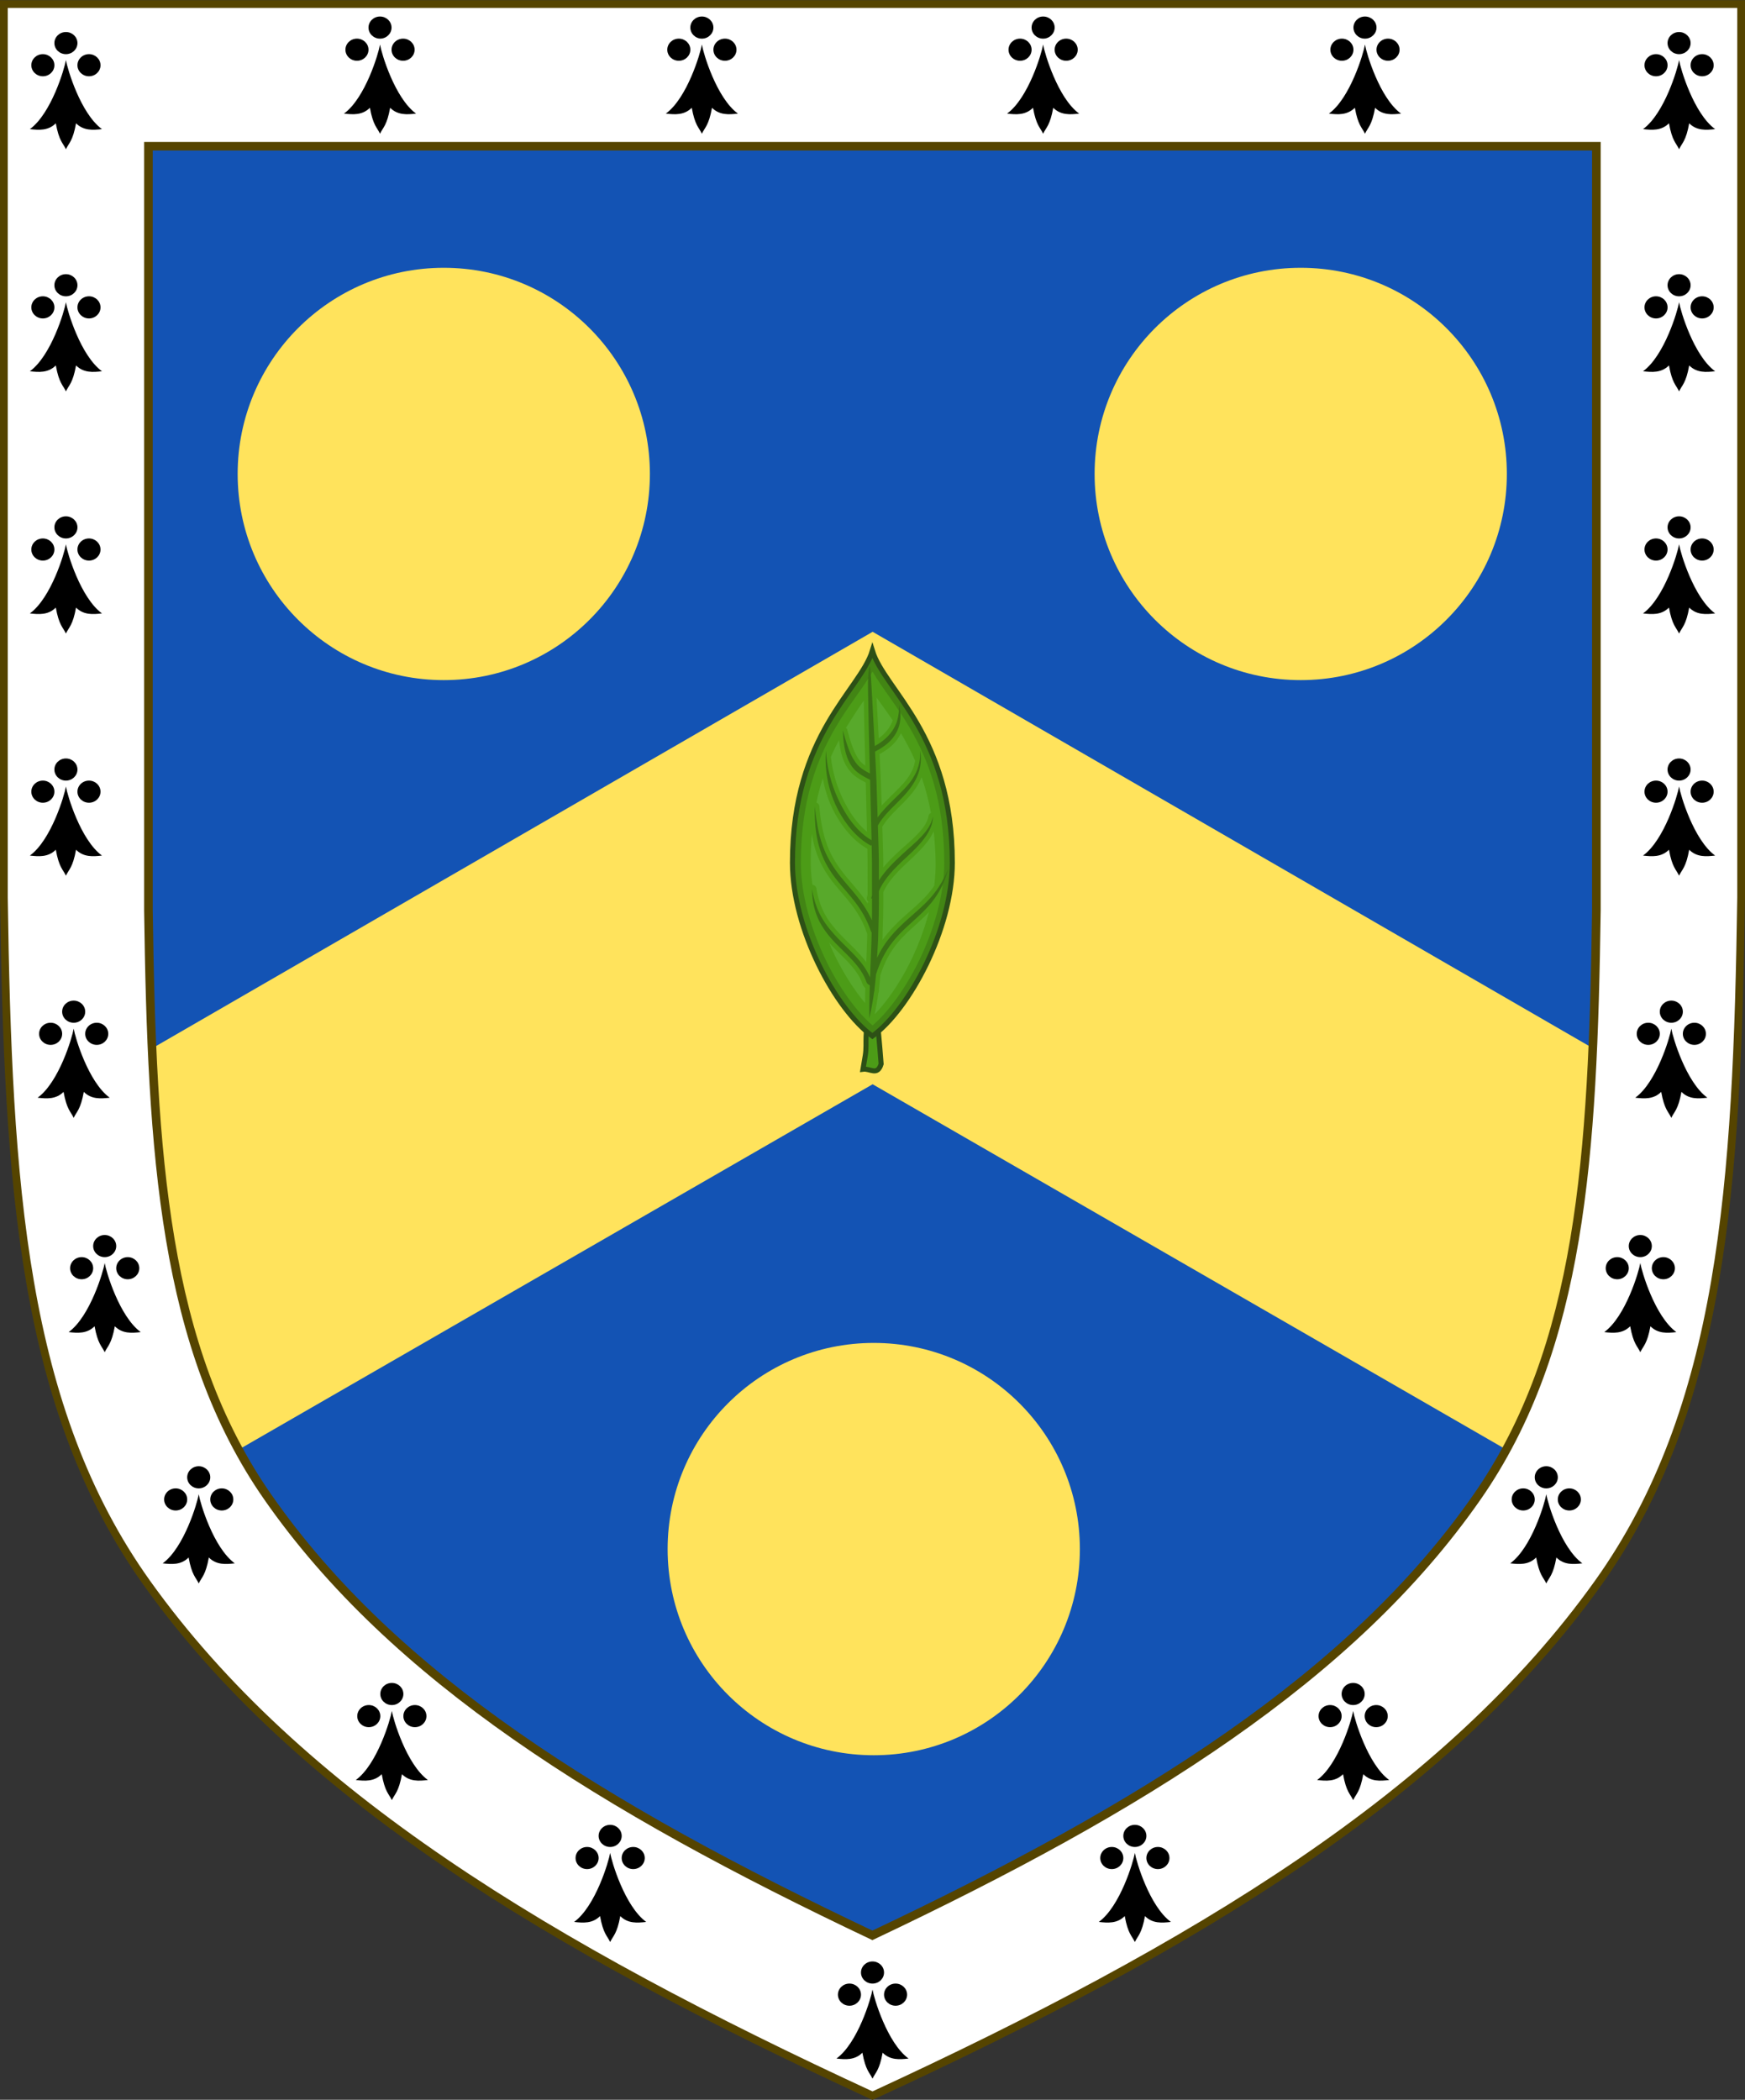 <?xml version="1.0" encoding="UTF-8" standalone="no"?>
<svg
   width="450"
   height="541.375"
   id="svg2"
   version="1.1"
   inkscape:version="1.3.2 (091e20e, 2023-11-25, custom)"
   sodipodi:docname="Arms_of_Campbell_of_Aberuchill.svg"
   inkscape:export-filename="/Users/Soda/Desktop/UK of the GB and NI.png"
   inkscape:export-xdpi="143.23364"
   inkscape:export-ydpi="143.23364"
   xmlns:inkscape="http://www.inkscape.org/namespaces/inkscape"
   xmlns:sodipodi="http://sodipodi.sourceforge.net/DTD/sodipodi-0.dtd"
   xmlns="http://www.w3.org/2000/svg"
   xmlns:svg="http://www.w3.org/2000/svg"
   xmlns:rdf="http://www.w3.org/1999/02/22-rdf-syntax-ns#"
   xmlns:cc="http://creativecommons.org/ns#"
   xmlns:dc="http://purl.org/dc/elements/1.1/">
  <rect width="100%" height="100%" fill="#333333" stroke="none"/>
  <defs
     id="defs4">
    <clipPath
       clipPathUnits="userSpaceOnUse"
       id="clipPath3792">
      <path
         inkscape:connector-curvature="0"
         id="path3794"
         d="m -939.591,-252.466 v 231.018 c 1.292,88.419 7.006,146.799 35.862,187.193 h 0.002 c 36.114,50.553 99.989,92.828 188.065,135.108 88.076,-42.281 151.953,-84.555 188.067,-135.108 28.857,-40.394 34.57,-98.774 35.862,-187.193 V -252.466 h -223.929 z"
         style="display:inline;fill:none;stroke:#554400;stroke-width:1.977;stroke-miterlimit:4;stroke-dasharray:none;stroke-opacity:1" />
    </clipPath>
  </defs>
  <sodipodi:namedview
     id="base"
     pagecolor="#ffffff"
     bordercolor="#666666"
     borderopacity="1.0"
     inkscape:pageopacity="0.0"
     inkscape:pageshadow="2"
     inkscape:zoom="0.75494312"
     inkscape:cx="442.41744"
     inkscape:cy="343.73451"
     inkscape:document-units="px"
     inkscape:current-layer="layer1"
     showgrid="false"
     inkscape:window-width="1920"
     inkscape:window-height="986"
     inkscape:window-x="-11"
     inkscape:window-y="-11"
     inkscape:window-maximized="1"
     showguides="true"
     inkscape:guide-bbox="true"
     inkscape:object-nodes="false"
     inkscape:snap-nodes="false"
     inkscape:snap-page="true"
     inkscape:snap-bbox="false"
     inkscape:snap-grids="false"
     inkscape:snap-to-guides="false"
     fit-margin-top="0"
     fit-margin-left="0"
     fit-margin-right="0"
     fit-margin-bottom="0"
     inkscape:measure-start="0,0"
     inkscape:measure-end="0,0"
     inkscape:document-rotation="0"
     inkscape:showpageshadow="2"
     inkscape:pagecheckerboard="0"
     inkscape:deskcolor="#d1d1d1">
    <inkscape:grid
       type="xygrid"
       id="grid14322"
       empspacing="5"
       visible="false"
       enabled="true"
       snapvisiblegridlinesonly="true"
       originx="0"
       originy="-0.001"
       spacingy="1"
       spacingx="1"
       units="px" />
  </sodipodi:namedview>
  <g
     inkscape:label="Layer"
     inkscape:groupmode="layer"
     id="layer1"
     transform="translate(588.048,126.626)"
     style="display:inline">
    <path
       style="display:inline;fill:#ffffff;fill-opacity:1;stroke:#554400;stroke-width:2;stroke-miterlimit:4;stroke-dasharray:none;stroke-opacity:1"
       d="m -587.048,-125.575 v 230.318 c 1.075,73.964 4.664,131.681 36.904,176.812 38.837,54.365 103.538,93.598 187.096,132.143 83.558,-38.545 148.259,-77.777 187.096,-132.143 32.24,-45.131 35.83,-102.849 36.904,-176.812 v -230.318 h -224 z m 39.406,39.479 h 51.529 v 26.361 h 54.031 v -26.361 h 52.031 v 26.361 h 27.002 27.002 v -26.361 h 52.031 v 26.361 h 54.031 v -26.361 h 51.529 v 51.529 h -26.361 v 54.031 h 26.361 v 52.031 h -26.361 v 32.568 c -0.11,7.492 -0.287,14.593 -0.51,21.463 h 26.41 c -0.55,19.133 -1.503,36.439 -3.219,52.031 h -26.787 c -1.638,13.457 -3.835,25.13 -6.713,35.256 l 23.223,14.801 c -3.976,11.601 -9.067,21.884 -15.605,31.037 h -0.002 c -3.34,4.676 -6.984,9.26 -10.896,13.773 l -22.551,-14.373 c -7.255,7.938 -15.735,15.802 -25.408,23.615 l 15.531,21.613 c -12.652,10.175 -26.916,20.035 -42.717,29.721 l -15.561,-21.654 c -8.608,5.248 -29.186,17.409 -38.857,22.65 l 11.432,23.09 c -8.36,4.321 -17.027,8.631 -26.002,12.939 -8.975,-4.308 -17.642,-8.618 -26.002,-12.939 l 11.432,-23.09 c -9.672,-5.242 -30.25,-17.402 -38.857,-22.65 l -15.561,21.654 c -15.801,-9.686 -30.065,-19.546 -42.717,-29.721 l 15.531,-21.613 c -9.674,-7.813 -18.153,-15.677 -25.408,-23.615 l -22.551,14.373 c -3.912,-4.513 -7.556,-9.098 -10.896,-13.773 h -0.002 c -6.539,-9.154 -11.629,-19.437 -15.605,-31.037 l 23.223,-14.801 c -2.878,-10.126 -5.075,-21.798 -6.713,-35.256 h -26.787 c -1.716,-15.592 -2.669,-32.899 -3.219,-52.031 h 26.41 c -0.223,-6.87 -0.4,-13.971 -0.51,-21.463 V 71.495 h -26.361 v -52.031 h 26.361 v -54.031 h -26.361 z"
       id="path839"
       inkscape:connector-curvature="0" />
    <g
       id="g24"
       transform="matrix(-0.77,0,0,0.77,-170.512,-89.467)"
       style="stroke-width:1.298">
      <path
         id="path968"
         fill="#d30707"
         stroke="none"
         d="M 452.608,452.732 C 487.506,402.512 491.392,338.285 492.555,255.982 V -0.306 H 250.089 7.624 V 255.982 C 8.787,338.285 12.673,402.512 47.571,452.732 89.609,513.227 159.644,556.883 250.089,599.774 340.535,556.883 410.57,513.227 452.608,452.732 Z"
         style="fill:#1353b4;fill-opacity:1;stroke-width:1.298" />
      <path
         id="path3232"
         style="fill:#ffe35c;fill-opacity:1;stroke-width:1.298"
         d="M 250,163.293 491.237,302.728 c -2.331,52.755 -8.72,97.188 -28.948,134.382 L 250,314.8 37.856,437.089 C 17.626,399.881 11.246,355.429 8.918,302.649 Z" />
      <path
         id="path968-copy-2"
         fill="none"
         stroke="#554400"
         stroke-width="2.885"
         d="m 452.597,452.985 c 34.898,-50.137 38.784,-114.257 39.947,-196.423 V 0.7 H 250.079 7.613 V 256.562 c 1.163,82.167 5.049,146.286 39.947,196.423 42.038,60.395 112.072,103.978 202.518,146.798 90.446,-42.82 160.48,-86.403 202.518,-146.798 z" />
      <g
         id="g7268-copy"
         transform="translate(-1.65e-5,0.709)"
         style="stroke-width:1.298">
        <path
           id="Ellipse"
           fill="#ffe24b"
           fill-rule="evenodd"
           stroke="none"
           d="m 175.662,109.731 c 0,-38.125 -30.906,-69.031 -69.031,-69.031 -38.125,0 -69.031,30.906 -69.031,69.031 0,38.125 30.906,69.031 69.031,69.031 38.125,0 69.031,-30.906 69.031,-69.031 z"
           style="fill:#ffe35c;fill-opacity:1;stroke-width:1.298" />
        <path
           id="Ellipse-copy"
           fill="#ffe24b"
           fill-rule="evenodd"
           stroke="none"
           d="m 462.662,109.731 c 0,-38.125 -30.906,-69.031 -69.031,-69.031 -38.125,0 -69.031,30.906 -69.031,69.031 0,38.125 30.906,69.031 69.031,69.031 38.125,0 69.031,-30.906 69.031,-69.031 z"
           style="fill:#ffe35c;fill-opacity:1;stroke-width:1.298" />
        <path
           id="Ellipse-copy-2"
           fill="#ffe24b"
           fill-rule="evenodd"
           stroke="none"
           d="m 318.662,469.731 c 0,-38.125 -30.906,-69.031 -69.031,-69.031 -38.125,0 -69.031,30.906 -69.031,69.031 0,38.125 30.906,69.031 69.031,69.031 38.125,0 69.031,-30.906 69.031,-69.031 z"
           style="fill:#ffe35c;fill-opacity:1;stroke-width:1.298" />
      </g>
    </g>
    <g
       id="g45"
       transform="matrix(-0.96,0,0,0.957,-989.364,155.601)"
       style="display:inline;stroke-width:1.356;stroke-dasharray:none">
      <path
         style="fill:#4c9c17;fill-opacity:1;stroke:#2d5016;stroke-width:1.356;stroke-linecap:butt;stroke-linejoin:miter;stroke-dasharray:none;stroke-opacity:1"
         d="m -652.037,-34.726 c -0.897,8.824 -1.795,14.349 -2.692,26.471 1.008,3.292 2.943,1.143 4.872,1.412 l -0.61,-3.655 c -0.316,-1.89 -0.149,-3.612 -0.223,-5.138 -0.449,-9.195 -0.898,-12.163 -1.347,-19.09 z"
         id="path40"
         inkscape:connector-curvature="0"
         sodipodi:nodetypes="cccssc" />
      <g
         id="g44"
         transform="translate(68.365,-6.471)"
         style="stroke-width:1.356;stroke-dasharray:none">
        <path
           style="fill:#428514;fill-opacity:1;stroke:#2d5016;stroke-width:1.356;stroke-linecap:butt;stroke-linejoin:miter;stroke-dasharray:none;stroke-opacity:1"
           d="m -742.216,-56.019 c 0,-34.64 18.185,-46.371 21.469,-57.105 3.284,10.734 21.469,22.464 21.469,57.105 0,17.92 -11.522,39.472 -21.469,46.723 -9.947,-7.251 -21.469,-28.803 -21.469,-46.723 z"
           id="path41"
           sodipodi:nodetypes="scscs" />
        <path
           id="path42"
           style="fill:#4c9c17;fill-opacity:1;stroke-width:10.043;stroke-dasharray:none"
           transform="matrix(0.134,0,0,0.136,-681.34,3.548)"
           d="m -294.418,-816.668 c -19.172,33.161 -48.363,66.822 -75.059,112.357 -35.98,61.373 -68.717,142.826 -68.717,267.018 0,62.151 20.702,132.689 50.625,193.539 27.084,55.076 62.064,102.07 93.15,128.215 31.086,-26.145 66.067,-73.139 93.15,-128.215 29.923,-60.85 50.625,-131.388 50.625,-193.539 0,-124.191 -32.736,-205.645 -68.717,-267.018 -26.695,-45.535 -55.887,-79.196 -75.059,-112.357 z" />
        <path
           id="path43"
           style="fill:#58a92b;fill-opacity:1;stroke-width:1.356;stroke-dasharray:none"
           d="m -721.863,-100.517 c -1.388,1.937 -2.852,3.936 -4.314,6.109 0.067,0.212 0.124,0.43 0.21,0.634 a 1.181,1.201 0.406 0 1 0.003,0.006 c 0.54,1.299 1.479,2.538 2.757,3.645 1.3e-4,1.38e-4 2.6e-4,4.12e-4 5.3e-4,5.52e-4 0.227,0.196 0.492,0.385 0.752,0.576 0.189,-3.658 0.384,-7.317 0.592,-10.971 z m 3.414,0.804 c -0.083,5.227 -0.213,10.491 -0.356,15.765 l -0.047,1.775 c 0.257,-0.178 0.523,-0.351 0.745,-0.551 a 1.181,1.201 0.406 0 1 0.006,-0.005 c 0.807,-0.717 1.471,-1.743 1.992,-2.836 0.735,-1.554 1.262,-3.282 1.598,-4.441 0.352,-1.217 0.552,-1.966 0.552,-1.966 a 1.181,1.201 0.406 0 1 0.314,-0.346 c -1.615,-2.698 -3.228,-5.091 -4.804,-7.395 z m -9.964,8.807 c -0.015,0.026 -0.032,0.05 -0.047,0.076 -1.316,2.223 -2.591,4.651 -3.761,7.328 0.064,0.369 0.131,0.745 0.252,1.166 a 1.181,1.201 0.406 0 1 5.1e-4,0.002 c 0.275,0.966 0.728,1.973 1.409,3.014 0.604,0.924 1.331,1.791 2.196,2.715 0.849,0.905 1.731,1.752 2.688,2.702 l 10e-6,-2.72e-4 c 0.809,0.802 1.64,1.629 2.441,2.504 l 0.196,-6.221 a 1.181,1.201 0.406 0 1 7.2e-4,-0.015 l 0.141,-3.203 a 1.181,1.201 0.406 0 1 3e-5,-0.002 c 0.068,-1.478 0.146,-2.953 0.221,-4.426 -1.084,-0.606 -2.079,-1.255 -2.922,-1.981 -2.7e-4,-1.4e-4 -5.3e-4,-2.79e-4 -8e-4,-5.55e-4 -1.224,-1.05 -2.162,-2.31 -2.815,-3.657 z m 16.617,1.865 c -0.122,1.28 -0.366,3.026 -0.999,4.868 -0.519,1.514 -1.378,3.1 -2.765,4.365 a 1.181,1.201 0.406 0 1 -0.005,0.004 c -1.048,0.944 -2.214,1.578 -3.405,2.189 l -0.322,13.242 c 1.646,-1.346 3.289,-3.254 4.71,-5.586 2.317,-3.803 3.664,-7.56 4.389,-10.9 0.336,-1.546 0.494,-2.742 0.589,-3.668 -0.696,-1.597 -1.435,-3.085 -2.191,-4.515 z m 4.36,10.272 c -0.565,3.347 -1.767,7.127 -4.003,10.795 -2.209,3.625 -4.962,6.526 -7.948,8.177 l -0.066,3.48 -0.011,8.94 c 0.066,0.228 0.131,0.457 0.187,0.696 a 1.181,1.201 0.406 0 1 -0.872,1.449 l 0.683,-0.167 -4.7e-4,0.39 c 2.041,-3.111 4.338,-5.461 6.296,-7.923 l 8.2e-4,-8.08e-4 c 1.8,-2.267 3.24,-4.552 4.224,-6.942 a 1.181,1.201 0.406 0 1 0.001,-0.002 c 1.208,-2.918 1.772,-5.885 2.071,-7.961 0.307,-2.128 0.383,-3.405 0.383,-3.405 a 1.181,1.201 0.406 0 1 0.778,-0.966 c -0.484,-2.34 -1.065,-4.52 -1.722,-6.56 z m -26.53,-0.268 c -1.004,2.892 -1.858,6.077 -2.503,9.61 a 1.181,1.201 0.406 0 1 0.654,0.86 c 0,0 0.086,0.895 0.892,2.265 a 1.181,1.201 0.406 0 1 0,2.72e-4 c 0.416,0.707 0.961,1.42 1.732,2.257 1.597,1.731 3.033,2.851 5.169,4.84 1.46,1.358 2.971,2.828 4.355,4.453 l 0.003,-2.185 a 1.181,1.201 0.406 0 1 3.2e-4,-0.028 l 0.018,-0.726 0.056,-2.469 a 1.181,1.201 0.406 0 1 1.2e-4,-0.011 l 0.175,-5.536 c -1.112,-1.879 -2.797,-3.599 -4.643,-5.429 l -2.6e-4,-2.76e-4 c -0.945,-0.936 -1.881,-1.889 -2.775,-2.937 l -7.9e-4,-8.27e-4 c -0.922,-1.079 -1.74,-2.201 -2.412,-3.426 l -1e-5,5.45e-4 c -0.283,-0.514 -0.513,-1.028 -0.72,-1.539 z m -3.239,14.584 c -0.301,2.682 -0.493,5.534 -0.53,8.611 -0.023,1.944 0.122,3.981 0.396,6.062 0.578,0.85 1.247,1.737 2.051,2.629 a 1.181,1.201 0.406 0 1 0.001,0.001 c 1.732,1.926 3.582,3.436 5.869,5.506 2.019,1.825 4.103,3.83 5.961,6.444 l -0.175,-6.447 a 1.181,1.201 0.406 0 1 -3.6e-4,-0.014 l -0.05,-3.219 a 1.181,1.201 0.406 0 1 -2e-5,-0.02 l 0.005,-3.189 c -1.412,-3.098 -4.051,-5.741 -6.841,-8.336 l -7.9e-4,-5.55e-4 c -1.953,-1.813 -3.689,-3.476 -5.171,-5.48 l -2.6e-4,-5.48e-4 c -0.649,-0.877 -1.127,-1.718 -1.515,-2.548 z m 32.706,0.644 c -0.238,1.6 -0.614,3.364 -1.245,5.189 a 1.181,1.201 0.406 0 1 -8.4e-4,0.002 c -0.994,2.854 -2.561,5.554 -4.551,8.053 -3.397,4.273 -6.865,7.296 -8.994,13.538 -0.021,0.062 -0.049,0.105 -0.074,0.158 l 0.05,2.092 0.213,5.562 c 1.975,-2.702 4.49,-4.86 6.669,-7.15 l 10e-4,-0.001 c 1.707,-1.798 3.112,-3.473 4.178,-5.296 a 1.181,1.201 0.406 0 1 10e-4,-0.002 c 1.111,-1.892 1.727,-3.766 2.077,-5.158 0.353,-1.401 0.446,-2.223 0.446,-2.223 a 1.181,1.201 0.406 0 1 1.073,-1.011 c 0.262,-1.839 0.431,-3.647 0.452,-5.38 0.035,-2.979 -0.074,-5.758 -0.296,-8.372 z m -31.437,21.091 c 1.088,4.166 2.609,8.334 4.422,12.204 2.944,6.282 6.707,11.764 10.065,15.252 0.022,-0.022 0.043,-0.042 0.065,-0.064 -0.393,-1.852 -0.718,-3.72 -0.975,-5.602 a 1.181,1.201 0.406 0 1 -0.082,-1.039 l -0.046,0.105 -0.191,-1.641 a 1.181,1.201 0.406 0 1 -0.003,-0.023 l -0.206,-2.121 c -2.042,-6.599 -5.345,-9.886 -8.987,-13.178 l -8e-4,-5.54e-4 c -1.438,-1.297 -2.794,-2.551 -4.061,-3.89 z m 26.825,8.234 c -0.221,0.246 -0.433,0.497 -0.663,0.739 -3.497,3.674 -6.914,6.367 -8.291,10.345 -0.202,0.583 -0.505,0.92 -0.789,1.133 l 0.028,0.998 a 1.181,1.201 0.406 0 1 -10e-6,0.001 c 0.029,1.03 0.027,2.049 0.041,3.074 2.688,-3.247 5.447,-7.427 7.76,-12.073 0.681,-1.368 1.311,-2.785 1.914,-4.217 z" />
        <path
           id="path44"
           style="baseline-shift:baseline;display:inline;overflow:visible;fill:#3a7115;fill-opacity:1;stroke:none;stroke-width:1.356;stroke-dasharray:none;stroke-opacity:0.956;enable-background:accumulate"
           d="m -719.989,-108.947 c -0.258,-0.052 -0.512,5.224 -0.622,7.153 -0.274,4.78 -0.531,9.568 -0.774,14.355 -1.001,-0.551 -1.858,-1.142 -2.585,-1.768 -1.392,-1.205 -2.457,-2.586 -3.082,-4.092 -0.568,-1.347 -0.753,-2.699 -0.82,-3.641 -0.068,-0.958 -0.036,-1.54 -0.036,-1.54 0,0 -0.173,0.554 -0.296,1.53 -0.121,0.958 -0.181,2.396 0.248,3.972 0.488,1.757 1.553,3.467 3.121,4.811 0.942,0.812 2.066,1.553 3.376,2.223 -0.086,1.719 -0.178,3.44 -0.257,5.157 l -0.142,3.204 -0.295,9.378 c -1.242,-1.763 -2.81,-3.316 -4.345,-4.838 -0.949,-0.941 -1.843,-1.797 -2.72,-2.732 -0.892,-0.953 -1.668,-1.875 -2.325,-2.88 -0.741,-1.134 -1.249,-2.254 -1.56,-3.345 -0.702,-2.449 -0.428,-4.218 -0.428,-4.218 0,0 -0.527,1.691 -0.042,4.375 0.217,1.193 0.652,2.471 1.36,3.759 0.623,1.136 1.389,2.191 2.272,3.225 0.859,1.007 1.771,1.936 2.708,2.865 1.932,1.915 3.793,3.765 5.012,5.95 l -0.188,5.914 -0.055,2.47 -0.019,0.726 -0.008,5.721 c -1.703,-2.713 -4.062,-4.997 -6.328,-7.104 -2.102,-1.958 -3.57,-3.1 -5.233,-4.903 -0.811,-0.88 -1.413,-1.664 -1.883,-2.462 -0.916,-1.557 -1.051,-2.743 -1.051,-2.743 0,0 -0.117,1.195 0.605,2.97 0.364,0.896 0.893,1.827 1.634,2.829 1.404,1.899 3.081,3.512 5.025,5.317 2.869,2.668 5.712,5.461 7.226,8.941 l -0.006,3.471 0.05,3.22 0.179,6.608 0.272,4.695 c -2.226,-4.754 -5.221,-7.676 -8.201,-10.369 -2.262,-2.048 -4.149,-3.586 -5.955,-5.594 -1.804,-2 -3.023,-3.999 -3.821,-5.535 -0.789,-1.519 -1.15,-2.5 -1.15,-2.5 0,0 0.209,1.024 0.822,2.651 0.617,1.638 1.651,3.833 3.375,6.055 1.678,2.157 3.65,3.966 5.84,5.942 3.692,3.337 7.249,6.896 9.366,13.817 l 0.219,2.263 0.23,1.972 -0.088,0.198 0.124,0.052 c 0.327,2.467 0.748,4.906 1.317,7.307 0.029,-2.349 -0.017,-4.726 -0.083,-7.117 l -0.05,-1.735 c 0.188,-0.101 0.735,-0.421 0.877,-0.831 1.52,-4.391 5.135,-7.188 8.557,-10.782 1.782,-1.867 3.253,-3.84 4.28,-5.974 1.069,-2.233 1.495,-4.377 1.666,-5.902 0.171,-1.527 0.119,-2.446 0.119,-2.446 0,0 -0.105,0.915 -0.474,2.379 -0.37,1.468 -1.02,3.454 -2.208,5.478 -1.136,1.945 -2.609,3.689 -4.345,5.518 -3.142,3.301 -6.731,6.156 -8.521,10.4 -0.009,-0.03 -0.018,-0.06 -0.026,-0.09 l -0.363,-9.519 -0.06,-2.528 c 0.071,-0.042 0.127,-0.091 0.148,-0.153 2.221,-6.512 5.874,-9.729 9.191,-13.902 1.919,-2.41 3.414,-4.994 4.356,-7.698 1.135,-3.282 1.446,-6.44 1.54,-8.609 0.096,-2.208 0.003,-3.543 0.003,-3.543 0,0 -0.081,1.339 -0.393,3.507 -0.307,2.126 -0.883,5.19 -2.151,8.252 -1.039,2.524 -2.545,4.904 -4.395,7.235 -2.79,3.509 -6.045,6.569 -8.372,11.689 l -0.024,-2.053 0.004,-3.805 0.221,-0.054 c -0.065,-0.277 -0.14,-0.549 -0.221,-0.817 l 0.013,-9.112 0.081,-4.326 0.004,-0.209 0.132,0.273 c 2.9,-1.449 5.729,-4.33 7.975,-8.016 2.488,-4.081 3.65,-8.326 4.062,-11.88 0.396,-3.423 0.087,-5.687 0.087,-5.687 0,0 -0.034,2.284 -0.748,5.573 -0.752,3.46 -2.147,7.347 -4.539,11.274 -2.026,3.324 -4.485,5.874 -6.944,7.257 l 0.018,-0.963 0.372,-15.317 c 1.415,-0.716 2.698,-1.375 3.786,-2.355 1.201,-1.095 1.969,-2.496 2.439,-3.865 0.653,-1.9 0.878,-3.763 0.982,-5.012 0.107,-1.286 0.109,-2.077 0.109,-2.077 0,0 -0.204,0.764 -0.559,1.991 -0.34,1.173 -0.88,2.96 -1.666,4.623 -0.564,1.185 -1.299,2.348 -2.279,3.219 -0.785,0.707 -1.687,1.221 -2.765,1.777 l 0.028,-1.008 0.078,-2.925 c 0.15,-5.554 0.291,-11.101 0.373,-16.592 0.045,-3.03 0.169,-5.016 -0.27,-8.002 -0.037,-0.25 -0.072,-0.364 -0.109,-0.372 z" />
      </g>
    </g>
    <path
       style="display:inline;fill:#000000;fill-opacity:1;stroke:none;stroke-width:0.246;stroke-miterlimit:4;stroke-dasharray:none;stroke-opacity:1"
       d="m -490.048,-122.367 c -1.642,-4e-5 -2.973,1.276 -2.973,2.852 -2.1e-4,1.575 1.33,2.854 2.973,2.854 1.642,4e-5 2.973,-1.278 2.973,-2.854 2.1e-4,-1.575 -1.33,-2.852 -2.973,-2.852 z m 83,0 c -1.642,-4e-5 -2.973,1.276 -2.973,2.852 -2.1e-4,1.575 1.33,2.854 2.973,2.854 1.642,4e-5 2.973,-1.278 2.973,-2.854 2.1e-4,-1.575 -1.33,-2.852 -2.973,-2.852 z m 88,0 c -1.642,-4e-5 -2.973,1.276 -2.973,2.852 -2.1e-4,1.575 1.33,2.854 2.973,2.854 1.642,4e-5 2.973,-1.278 2.973,-2.854 2.1e-4,-1.575 -1.33,-2.852 -2.973,-2.852 z m 83,0 c -1.642,-4e-5 -2.973,1.276 -2.973,2.852 -2.1e-4,1.575 1.33,2.854 2.973,2.854 1.642,4e-5 2.973,-1.278 2.973,-2.854 2.1e-4,-1.575 -1.33,-2.852 -2.973,-2.852 z m -335,4 c -1.642,-4e-5 -2.973,1.276 -2.973,2.852 -2.1e-4,1.575 1.33,2.854 2.973,2.854 1.642,4e-5 2.973,-1.278 2.973,-2.854 2.1e-4,-1.575 -1.33,-2.852 -2.973,-2.852 z m 416,0 c -1.642,-4e-5 -2.973,1.276 -2.973,2.852 -2.1e-4,1.575 1.33,2.854 2.973,2.854 1.642,4e-5 2.973,-1.278 2.973,-2.854 2.1e-4,-1.575 -1.33,-2.852 -2.973,-2.852 z m -340.947,1.705 c -1.642,-5e-5 -2.972,1.277 -2.973,2.852 -2.1e-4,1.575 1.33,2.852 2.973,2.852 1.642,4e-5 2.975,-1.276 2.975,-2.852 -4.6e-4,-1.575 -1.333,-2.852 -2.975,-2.852 z m 11.895,0 c -1.642,-5e-5 -2.974,1.277 -2.975,2.852 -2.1e-4,1.575 1.332,2.852 2.975,2.852 1.642,4e-5 2.973,-1.276 2.973,-2.852 -4.7e-4,-1.575 -1.331,-2.852 -2.973,-2.852 z m 71.105,0 c -1.642,-5e-5 -2.972,1.277 -2.973,2.852 -2.1e-4,1.575 1.33,2.852 2.973,2.852 1.642,4e-5 2.975,-1.276 2.975,-2.852 -4.6e-4,-1.575 -1.333,-2.852 -2.975,-2.852 z m 11.895,0 c -1.642,-5e-5 -2.974,1.277 -2.975,2.852 -2.1e-4,1.575 1.332,2.852 2.975,2.852 1.642,4e-5 2.973,-1.276 2.973,-2.852 -4.7e-4,-1.575 -1.331,-2.852 -2.973,-2.852 z m 76.105,0 c -1.642,-5e-5 -2.972,1.277 -2.973,2.852 -2.1e-4,1.575 1.33,2.852 2.973,2.852 1.642,4e-5 2.975,-1.276 2.975,-2.852 -4.6e-4,-1.575 -1.333,-2.852 -2.975,-2.852 z m 11.895,0 c -1.642,-5e-5 -2.974,1.277 -2.975,2.852 -2.1e-4,1.575 1.332,2.852 2.975,2.852 1.642,4e-5 2.973,-1.276 2.973,-2.852 -4.7e-4,-1.575 -1.331,-2.852 -2.973,-2.852 z m 71.105,0 c -1.642,-5e-5 -2.972,1.277 -2.973,2.852 -2.1e-4,1.575 1.33,2.852 2.973,2.852 1.642,4e-5 2.975,-1.276 2.975,-2.852 -4.6e-4,-1.575 -1.333,-2.852 -2.975,-2.852 z m 11.895,0 c -1.642,-5e-5 -2.974,1.277 -2.975,2.852 -2.1e-4,1.575 1.332,2.852 2.975,2.852 1.642,4e-5 2.973,-1.276 2.973,-2.852 -4.7e-4,-1.575 -1.331,-2.852 -2.973,-2.852 z m -259.947,1.523 c -0.369,2.229 -3.766,13.77 -9.295,17.805 2.334,0.26 4.728,0.449 6.686,-1.504 0.837,4.598 1.829,5.037 2.609,6.686 0.78,-1.648 1.773,-2.087 2.609,-6.686 1.958,1.953 4.351,1.764 6.686,1.504 -5.529,-4.035 -8.926,-15.576 -9.295,-17.805 z m 83,0 c -0.369,2.229 -3.766,13.77 -9.295,17.805 2.334,0.26 4.728,0.449 6.686,-1.504 0.837,4.598 1.829,5.037 2.609,6.686 0.78,-1.648 1.773,-2.087 2.609,-6.686 1.958,1.953 4.351,1.764 6.686,1.504 -5.529,-4.035 -8.926,-15.576 -9.295,-17.805 z m 88,0 c -0.369,2.229 -3.766,13.77 -9.295,17.805 2.334,0.26 4.728,0.449 6.686,-1.504 0.837,4.598 1.829,5.037 2.609,6.686 0.78,-1.648 1.773,-2.087 2.609,-6.686 1.958,1.953 4.351,1.764 6.686,1.504 -5.529,-4.035 -8.926,-15.576 -9.295,-17.805 z m 83,0 c -0.369,2.229 -3.766,13.77 -9.295,17.805 2.334,0.26 4.728,0.449 6.686,-1.504 0.837,4.598 1.829,5.037 2.609,6.686 0.78,-1.648 1.773,-2.087 2.609,-6.686 1.958,1.953 4.351,1.764 6.686,1.504 -5.529,-4.035 -8.926,-15.576 -9.295,-17.805 z m -340.947,2.477 c -1.642,-5e-5 -2.972,1.277 -2.973,2.852 -2.1e-4,1.575 1.33,2.852 2.973,2.852 1.642,4e-5 2.975,-1.276 2.975,-2.852 -4.6e-4,-1.575 -1.333,-2.852 -2.975,-2.852 z m 11.895,0 c -1.642,-5e-5 -2.974,1.277 -2.975,2.852 -2.1e-4,1.575 1.332,2.852 2.975,2.852 1.642,4e-5 2.973,-1.276 2.973,-2.852 -4.7e-4,-1.575 -1.331,-2.852 -2.973,-2.852 z m 404.105,0 c -1.642,-5e-5 -2.972,1.277 -2.973,2.852 -2.1e-4,1.575 1.33,2.852 2.973,2.852 1.642,4e-5 2.975,-1.276 2.975,-2.852 -4.6e-4,-1.575 -1.333,-2.852 -2.975,-2.852 z m 11.895,0 c -1.642,-5e-5 -2.974,1.277 -2.975,2.852 -2.1e-4,1.575 1.332,2.852 2.975,2.852 1.642,4e-5 2.973,-1.276 2.973,-2.852 -4.7e-4,-1.575 -1.331,-2.852 -2.973,-2.852 z m -421.947,1.523 c -0.369,2.229 -3.766,13.77 -9.295,17.805 2.334,0.26 4.728,0.449 6.686,-1.504 0.837,4.598 1.829,5.037 2.609,6.686 0.78,-1.648 1.773,-2.087 2.609,-6.686 1.958,1.953 4.351,1.764 6.686,1.504 -5.529,-4.035 -8.926,-15.576 -9.295,-17.805 z m 416,0 c -0.369,2.229 -3.766,13.77 -9.295,17.805 2.334,0.26 4.728,0.449 6.686,-1.504 0.837,4.598 1.829,5.037 2.609,6.686 0.78,-1.648 1.773,-2.087 2.609,-6.686 1.958,1.953 4.351,1.764 6.686,1.504 -5.529,-4.035 -8.926,-15.576 -9.295,-17.805 z m -416,55.203 c -1.642,-4e-5 -2.973,1.278 -2.973,2.854 -2.1e-4,1.575 1.33,2.852 2.973,2.852 1.642,4e-5 2.973,-1.276 2.973,-2.852 2.1e-4,-1.575 -1.33,-2.854 -2.973,-2.854 z m 416,0 c -1.642,-4e-5 -2.973,1.278 -2.973,2.854 -2.1e-4,1.575 1.33,2.852 2.973,2.852 1.642,4e-5 2.973,-1.276 2.973,-2.852 2.1e-4,-1.575 -1.33,-2.854 -2.973,-2.854 z m -421.947,5.705 c -1.642,-5e-5 -2.972,1.277 -2.973,2.852 -2.1e-4,1.575 1.33,2.854 2.973,2.854 1.642,4.1e-5 2.975,-1.278 2.975,-2.854 -4.6e-4,-1.575 -1.333,-2.852 -2.975,-2.852 z m 11.895,0 c -1.642,-5e-5 -2.974,1.277 -2.975,2.852 -2.1e-4,1.575 1.332,2.854 2.975,2.854 1.642,4.1e-5 2.973,-1.278 2.973,-2.854 -4.7e-4,-1.575 -1.331,-2.852 -2.973,-2.852 z m 404.105,0 c -1.642,-5e-5 -2.972,1.277 -2.973,2.852 -2.1e-4,1.575 1.33,2.854 2.973,2.854 1.642,4.1e-5 2.975,-1.278 2.975,-2.854 -4.6e-4,-1.575 -1.333,-2.852 -2.975,-2.852 z m 11.895,0 c -1.642,-5e-5 -2.974,1.277 -2.975,2.852 -2.1e-4,1.575 1.332,2.854 2.975,2.854 1.642,4.1e-5 2.973,-1.278 2.973,-2.854 -4.7e-4,-1.575 -1.331,-2.852 -2.973,-2.852 z m -421.947,1.525 c -0.369,2.229 -3.766,13.768 -9.295,17.803 2.334,0.26 4.728,0.449 6.686,-1.504 0.837,4.598 1.829,5.039 2.609,6.688 0.78,-1.648 1.773,-2.089 2.609,-6.688 1.958,1.953 4.351,1.764 6.686,1.504 -5.529,-4.035 -8.926,-15.574 -9.295,-17.803 z m 416,0 c -0.369,2.229 -3.766,13.768 -9.295,17.803 2.334,0.26 4.728,0.449 6.686,-1.504 0.837,4.598 1.829,5.039 2.609,6.688 0.78,-1.648 1.773,-2.089 2.609,-6.688 1.958,1.953 4.351,1.764 6.686,1.504 -5.529,-4.035 -8.926,-15.574 -9.295,-17.803 z m -416,55.203 c -1.642,-4e-5 -2.973,1.276 -2.973,2.852 -2.1e-4,1.575 1.33,2.854 2.973,2.854 1.642,4e-5 2.973,-1.278 2.973,-2.854 2.1e-4,-1.575 -1.33,-2.852 -2.973,-2.852 z m 416,0 c -1.642,-4e-5 -2.973,1.276 -2.973,2.852 -2.1e-4,1.575 1.33,2.854 2.973,2.854 1.642,4e-5 2.973,-1.278 2.973,-2.854 2.1e-4,-1.575 -1.33,-2.852 -2.973,-2.852 z M -576.996,12.203 c -1.642,-5e-5 -2.972,1.277 -2.973,2.852 -2.1e-4,1.575 1.33,2.854 2.973,2.854 1.642,4e-5 2.975,-1.278 2.975,-2.854 -4.6e-4,-1.575 -1.333,-2.852 -2.975,-2.852 z m 11.895,0 c -1.642,-5e-5 -2.974,1.277 -2.975,2.852 -2.1e-4,1.575 1.332,2.854 2.975,2.854 1.642,4e-5 2.973,-1.278 2.973,-2.854 -4.7e-4,-1.575 -1.331,-2.852 -2.973,-2.852 z m 404.105,0 c -1.642,-5e-5 -2.972,1.277 -2.973,2.852 -2.1e-4,1.575 1.33,2.854 2.973,2.854 1.642,4e-5 2.975,-1.278 2.975,-2.854 -4.6e-4,-1.575 -1.333,-2.852 -2.975,-2.852 z m 11.895,0 c -1.642,-5e-5 -2.974,1.277 -2.975,2.852 -2.1e-4,1.575 1.332,2.854 2.975,2.854 1.642,4e-5 2.973,-1.278 2.973,-2.854 -4.7e-4,-1.575 -1.331,-2.852 -2.973,-2.852 z m -421.947,1.523 c -0.369,2.229 -3.766,13.77 -9.295,17.805 2.334,0.26 4.728,0.449 6.686,-1.504 0.837,4.598 1.829,5.039 2.609,6.688 0.78,-1.648 1.773,-2.089 2.609,-6.688 1.958,1.953 4.351,1.764 6.686,1.504 -5.529,-4.035 -8.926,-15.576 -9.295,-17.805 z m 416,0 c -0.369,2.229 -3.766,13.77 -9.295,17.805 2.334,0.26 4.728,0.449 6.686,-1.504 0.837,4.598 1.829,5.039 2.609,6.688 0.78,-1.648 1.773,-2.089 2.609,-6.688 1.958,1.953 4.351,1.764 6.686,1.504 -5.529,-4.035 -8.926,-15.576 -9.295,-17.805 z m -416,55.205 c -1.642,-4e-5 -2.973,1.276 -2.973,2.852 -2.1e-4,1.575 1.33,2.854 2.973,2.854 1.642,4e-5 2.973,-1.278 2.973,-2.854 2.1e-4,-1.575 -1.33,-2.852 -2.973,-2.852 z m 416,0 c -1.642,-4e-5 -2.973,1.276 -2.973,2.852 -2.1e-4,1.575 1.33,2.854 2.973,2.854 1.642,4e-5 2.973,-1.278 2.973,-2.854 2.1e-4,-1.575 -1.33,-2.852 -2.973,-2.852 z m -421.947,5.705 c -1.642,-5e-5 -2.972,1.277 -2.973,2.852 -2.1e-4,1.575 1.33,2.852 2.973,2.852 1.642,4e-5 2.975,-1.276 2.975,-2.852 -4.6e-4,-1.575 -1.333,-2.852 -2.975,-2.852 z m 11.895,0 c -1.642,-5e-5 -2.974,1.277 -2.975,2.852 -2.1e-4,1.575 1.332,2.852 2.975,2.852 1.642,4e-5 2.973,-1.276 2.973,-2.852 -4.7e-4,-1.575 -1.331,-2.852 -2.973,-2.852 z m 404.105,0 c -1.642,-5e-5 -2.972,1.277 -2.973,2.852 -2.1e-4,1.575 1.33,2.852 2.973,2.852 1.642,4e-5 2.975,-1.276 2.975,-2.852 -4.6e-4,-1.575 -1.333,-2.852 -2.975,-2.852 z m 11.895,0 c -1.642,-5e-5 -2.974,1.277 -2.975,2.852 -2.1e-4,1.575 1.332,2.852 2.975,2.852 1.642,4e-5 2.973,-1.276 2.973,-2.852 -4.7e-4,-1.575 -1.331,-2.852 -2.973,-2.852 z m -421.947,1.523 c -0.369,2.229 -3.766,13.77 -9.295,17.805 2.334,0.26 4.728,0.449 6.686,-1.504 0.837,4.598 1.829,5.037 2.609,6.686 0.78,-1.648 1.773,-2.087 2.609,-6.686 1.958,1.953 4.351,1.764 6.686,1.504 -5.529,-4.035 -8.926,-15.576 -9.295,-17.805 z m 416,0 c -0.369,2.229 -3.766,13.77 -9.295,17.805 2.334,0.26 4.728,0.449 6.686,-1.504 0.837,4.598 1.829,5.037 2.609,6.686 0.78,-1.648 1.773,-2.087 2.609,-6.686 1.958,1.953 4.351,1.764 6.686,1.504 -5.529,-4.035 -8.926,-15.576 -9.295,-17.805 z m -414,55.203 c -1.642,-4e-5 -2.973,1.278 -2.973,2.854 -2.1e-4,1.575 1.33,2.852 2.973,2.852 1.642,4e-5 2.973,-1.276 2.973,-2.852 2.1e-4,-1.575 -1.33,-2.854 -2.973,-2.854 z m 412,0 c -1.642,-4e-5 -2.973,1.278 -2.973,2.854 -2.1e-4,1.575 1.33,2.852 2.973,2.852 1.642,4e-5 2.973,-1.276 2.973,-2.852 2.1e-4,-1.575 -1.33,-2.854 -2.973,-2.854 z m -417.947,5.705 c -1.642,-5e-5 -2.972,1.277 -2.973,2.852 -2.1e-4,1.575 1.33,2.854 2.973,2.854 1.642,4e-5 2.975,-1.278 2.975,-2.854 -4.6e-4,-1.575 -1.333,-2.852 -2.975,-2.852 z m 11.895,0 c -1.642,-5e-5 -2.974,1.277 -2.975,2.852 -2.1e-4,1.575 1.332,2.854 2.975,2.854 1.642,4e-5 2.973,-1.278 2.973,-2.854 -4.7e-4,-1.575 -1.331,-2.852 -2.973,-2.852 z m 400.105,0 c -1.642,-5e-5 -2.972,1.277 -2.973,2.852 -2.1e-4,1.575 1.33,2.854 2.973,2.854 1.642,4e-5 2.975,-1.278 2.975,-2.854 -4.6e-4,-1.575 -1.333,-2.852 -2.975,-2.852 z m 11.895,0 c -1.642,-5e-5 -2.974,1.277 -2.975,2.852 -2.1e-4,1.575 1.332,2.854 2.975,2.854 1.642,4e-5 2.973,-1.278 2.973,-2.854 -4.7e-4,-1.575 -1.331,-2.852 -2.973,-2.852 z m -417.947,1.525 c -0.369,2.229 -3.766,13.768 -9.295,17.803 2.334,0.26 4.728,0.451 6.686,-1.502 0.837,4.598 1.829,5.037 2.609,6.686 0.78,-1.648 1.773,-2.087 2.609,-6.686 1.958,1.953 4.351,1.762 6.686,1.502 -5.529,-4.035 -8.926,-15.574 -9.295,-17.803 z m 412,0 c -0.369,2.229 -3.766,13.768 -9.295,17.803 2.334,0.26 4.728,0.451 6.686,-1.502 0.837,4.598 1.829,5.037 2.609,6.686 0.78,-1.648 1.773,-2.087 2.609,-6.686 1.958,1.953 4.351,1.762 6.686,1.502 -5.529,-4.035 -8.926,-15.574 -9.295,-17.803 z m -404,53.203 c -1.642,-4e-5 -2.973,1.278 -2.973,2.854 -2.1e-4,1.575 1.33,2.852 2.973,2.852 1.642,4e-5 2.973,-1.276 2.973,-2.852 2.1e-4,-1.575 -1.33,-2.854 -2.973,-2.854 z m 396,0 c -1.642,-4e-5 -2.973,1.278 -2.973,2.854 -2.1e-4,1.575 1.33,2.852 2.973,2.852 1.642,4e-5 2.973,-1.276 2.973,-2.852 2.1e-4,-1.575 -1.33,-2.854 -2.973,-2.854 z m -401.947,5.705 c -1.642,-5e-5 -2.972,1.277 -2.973,2.852 -2.1e-4,1.575 1.33,2.854 2.973,2.854 1.642,4e-5 2.975,-1.278 2.975,-2.854 -4.6e-4,-1.575 -1.333,-2.852 -2.975,-2.852 z m 11.895,0 c -1.642,-5e-5 -2.974,1.277 -2.975,2.852 -2.1e-4,1.575 1.332,2.854 2.975,2.854 1.642,4e-5 2.973,-1.278 2.973,-2.854 -4.7e-4,-1.575 -1.331,-2.852 -2.973,-2.852 z m 384.105,0 c -1.642,-5e-5 -2.972,1.277 -2.973,2.852 -2.1e-4,1.575 1.33,2.854 2.973,2.854 1.642,4e-5 2.975,-1.278 2.975,-2.854 -4.6e-4,-1.575 -1.333,-2.852 -2.975,-2.852 z m 11.895,0 c -1.642,-5e-5 -2.974,1.277 -2.975,2.852 -2.1e-4,1.575 1.332,2.854 2.975,2.854 1.642,4e-5 2.973,-1.278 2.973,-2.854 -4.7e-4,-1.575 -1.331,-2.852 -2.973,-2.852 z m -401.947,1.523 c -0.369,2.229 -3.766,13.77 -9.295,17.805 2.334,0.26 4.728,0.449 6.686,-1.504 0.837,4.598 1.829,5.039 2.609,6.688 0.78,-1.648 1.773,-2.089 2.609,-6.688 1.958,1.953 4.351,1.764 6.686,1.504 -5.529,-4.035 -8.926,-15.576 -9.295,-17.805 z m 396,0 c -0.369,2.229 -3.766,13.77 -9.295,17.805 2.334,0.26 4.728,0.449 6.686,-1.504 0.837,4.598 1.829,5.039 2.609,6.688 0.78,-1.648 1.773,-2.089 2.609,-6.688 1.958,1.953 4.351,1.764 6.686,1.504 -5.529,-4.035 -8.926,-15.576 -9.295,-17.805 z m -371.754,52.389 c -1.642,-4e-5 -2.973,1.278 -2.973,2.854 -2.1e-4,1.575 1.33,2.854 2.973,2.854 1.642,4e-5 2.975,-1.278 2.975,-2.854 2.1e-4,-1.575 -1.332,-2.854 -2.975,-2.854 z m 347.508,0 c -1.642,-4e-5 -2.975,1.278 -2.975,2.854 -2.1e-4,1.575 1.332,2.854 2.975,2.854 1.642,4e-5 2.973,-1.278 2.973,-2.854 2.1e-4,-1.575 -1.33,-2.854 -2.973,-2.854 z m -353.453,5.707 c -1.642,-5e-5 -2.974,1.277 -2.975,2.852 -2.1e-4,1.575 1.332,2.852 2.975,2.852 1.642,4e-5 2.973,-1.276 2.973,-2.852 -4.6e-4,-1.575 -1.331,-2.852 -2.973,-2.852 z m 11.893,0 c -1.642,-5e-5 -2.972,1.277 -2.973,2.852 -2.1e-4,1.575 1.33,2.852 2.973,2.852 1.642,4e-5 2.973,-1.276 2.973,-2.852 -4.7e-4,-1.575 -1.331,-2.852 -2.973,-2.852 z m 335.613,0 c -1.642,-5e-5 -2.972,1.277 -2.973,2.852 -2.1e-4,1.575 1.33,2.852 2.973,2.852 1.642,4e-5 2.973,-1.276 2.973,-2.852 -4.6e-4,-1.575 -1.331,-2.852 -2.973,-2.852 z m 11.893,0 c -1.642,-5e-5 -2.972,1.277 -2.973,2.852 -2.1e-4,1.575 1.33,2.852 2.973,2.852 1.642,4e-5 2.975,-1.276 2.975,-2.852 -4.7e-4,-1.575 -1.333,-2.852 -2.975,-2.852 z m -353.453,1.523 c -0.369,2.229 -3.766,13.77 -9.295,17.805 2.334,0.26 4.73,0.449 6.688,-1.504 0.837,4.598 1.827,5.037 2.607,6.686 0.78,-1.648 1.773,-2.087 2.609,-6.686 1.958,1.953 4.353,1.764 6.688,1.504 -5.529,-4.035 -8.928,-15.576 -9.297,-17.805 z m 347.508,0 c -0.369,2.229 -3.768,13.77 -9.297,17.805 2.334,0.26 4.73,0.449 6.688,-1.504 0.837,4.598 1.829,5.037 2.609,6.686 0.78,-1.648 1.771,-2.087 2.607,-6.686 1.958,1.953 4.353,1.764 6.688,1.504 -5.529,-4.035 -8.926,-15.576 -9.295,-17.805 z m -297.705,48.635 c -1.642,-4e-5 -2.973,1.278 -2.973,2.854 -2.1e-4,1.575 1.33,2.854 2.973,2.854 1.642,4e-5 2.975,-1.278 2.975,-2.854 2.1e-4,-1.575 -1.332,-2.854 -2.975,-2.854 z m 247.902,0 c -1.642,-4e-5 -2.975,1.278 -2.975,2.854 -2.1e-4,1.575 1.332,2.854 2.975,2.854 1.642,4e-5 2.973,-1.278 2.973,-2.854 2.1e-4,-1.575 -1.33,-2.854 -2.973,-2.854 z m -253.848,5.707 c -1.642,-5e-5 -2.974,1.277 -2.975,2.852 -2.1e-4,1.575 1.332,2.852 2.975,2.852 1.642,4e-5 2.973,-1.276 2.973,-2.852 -4.6e-4,-1.575 -1.331,-2.852 -2.973,-2.852 z m 11.893,0 c -1.642,-5e-5 -2.972,1.277 -2.973,2.852 -2.1e-4,1.575 1.33,2.852 2.973,2.852 1.642,4e-5 2.973,-1.276 2.973,-2.852 -4.7e-4,-1.575 -1.331,-2.852 -2.973,-2.852 z m 236.008,0 c -1.642,-5e-5 -2.972,1.277 -2.973,2.852 -2.1e-4,1.575 1.33,2.852 2.973,2.852 1.642,4e-5 2.973,-1.276 2.973,-2.852 -4.6e-4,-1.575 -1.331,-2.852 -2.973,-2.852 z m 11.893,0 c -1.642,-5e-5 -2.972,1.277 -2.973,2.852 -2.1e-4,1.575 1.33,2.852 2.973,2.852 1.642,4e-5 2.975,-1.276 2.975,-2.852 -4.7e-4,-1.575 -1.333,-2.852 -2.975,-2.852 z m -253.848,1.523 c -0.369,2.229 -3.766,13.77 -9.295,17.805 2.334,0.26 4.728,0.449 6.686,-1.504 0.837,4.598 1.829,5.037 2.609,6.686 0.78,-1.648 1.773,-2.087 2.609,-6.686 1.958,1.953 4.353,1.764 6.688,1.504 -5.529,-4.035 -8.928,-15.576 -9.297,-17.805 z m 247.902,0 c -0.369,2.229 -3.768,13.77 -9.297,17.805 2.334,0.26 4.73,0.449 6.688,-1.504 0.837,4.598 1.829,5.037 2.609,6.686 0.78,-1.648 1.773,-2.087 2.609,-6.686 1.958,1.953 4.351,1.764 6.686,1.504 -5.529,-4.035 -8.926,-15.576 -9.295,-17.805 z m -191.605,29.363 c -1.642,-4e-5 -2.975,1.276 -2.975,2.852 -2.1e-4,1.575 1.332,2.854 2.975,2.854 1.642,4e-5 2.973,-1.278 2.973,-2.854 2.1e-4,-1.575 -1.33,-2.852 -2.973,-2.852 z m 135.309,0 c -1.642,-4e-5 -2.973,1.276 -2.973,2.852 -2.1e-4,1.575 1.33,2.854 2.973,2.854 1.642,4e-5 2.975,-1.278 2.975,-2.854 2.1e-4,-1.575 -1.332,-2.852 -2.975,-2.852 z m -141.256,5.705 c -1.642,-5e-5 -2.972,1.277 -2.973,2.852 -2.1e-4,1.575 1.33,2.852 2.973,2.852 1.642,4e-5 2.973,-1.276 2.973,-2.852 -4.6e-4,-1.575 -1.331,-2.852 -2.973,-2.852 z m 11.893,0 c -1.642,-5e-5 -2.972,1.277 -2.973,2.852 -2.1e-4,1.575 1.33,2.852 2.973,2.852 1.642,4e-5 2.975,-1.276 2.975,-2.852 -4.7e-4,-1.575 -1.333,-2.852 -2.975,-2.852 z m 123.418,0 c -1.642,-5e-5 -2.974,1.277 -2.975,2.852 -2.1e-4,1.575 1.332,2.852 2.975,2.852 1.642,4e-5 2.973,-1.276 2.973,-2.852 -4.6e-4,-1.575 -1.331,-2.852 -2.973,-2.852 z m 11.893,0 c -1.642,-5e-5 -2.972,1.277 -2.973,2.852 -2.1e-4,1.575 1.33,2.852 2.973,2.852 1.642,4e-5 2.973,-1.276 2.973,-2.852 -4.7e-4,-1.575 -1.331,-2.852 -2.973,-2.852 z m -141.256,1.523 c -0.369,2.229 -3.768,13.77 -9.297,17.805 2.334,0.26 4.73,0.449 6.688,-1.504 0.837,4.598 1.829,5.037 2.609,6.686 0.78,-1.648 1.773,-2.087 2.609,-6.686 1.958,1.953 4.351,1.764 6.686,1.504 -5.529,-4.035 -8.926,-15.576 -9.295,-17.805 z m 135.309,0 c -0.369,2.229 -3.766,13.77 -9.295,17.805 2.334,0.26 4.728,0.449 6.686,-1.504 0.837,4.598 1.829,5.037 2.609,6.686 0.78,-1.648 1.773,-2.087 2.609,-6.686 1.958,1.953 4.353,1.764 6.688,1.504 -5.529,-4.035 -8.928,-15.576 -9.297,-17.805 z m -67.654,27.994 c -1.642,-4e-5 -2.973,1.278 -2.973,2.854 -2.1e-4,1.575 1.33,2.852 2.973,2.852 1.642,4e-5 2.973,-1.276 2.973,-2.852 2.1e-4,-1.575 -1.33,-2.854 -2.973,-2.854 z m -5.947,5.705 c -1.642,-5e-5 -2.972,1.277 -2.973,2.852 -2.1e-4,1.575 1.33,2.854 2.973,2.854 1.642,4e-5 2.975,-1.278 2.975,-2.854 -4.6e-4,-1.575 -1.333,-2.852 -2.975,-2.852 z m 11.895,0 c -1.642,-5e-5 -2.974,1.277 -2.975,2.852 -2.1e-4,1.575 1.332,2.854 2.975,2.854 1.642,4e-5 2.973,-1.278 2.973,-2.854 -4.7e-4,-1.575 -1.331,-2.852 -2.973,-2.852 z m -5.947,1.523 c -0.369,2.229 -3.766,13.77 -9.295,17.805 2.334,0.26 4.728,0.449 6.686,-1.504 0.837,4.598 1.829,5.039 2.609,6.688 0.78,-1.648 1.773,-2.089 2.609,-6.688 1.958,1.953 4.351,1.764 6.686,1.504 -5.529,-4.035 -8.926,-15.576 -9.295,-17.805 z"
       id="path4347"
       inkscape:connector-curvature="0" />
  </g>
</svg>
